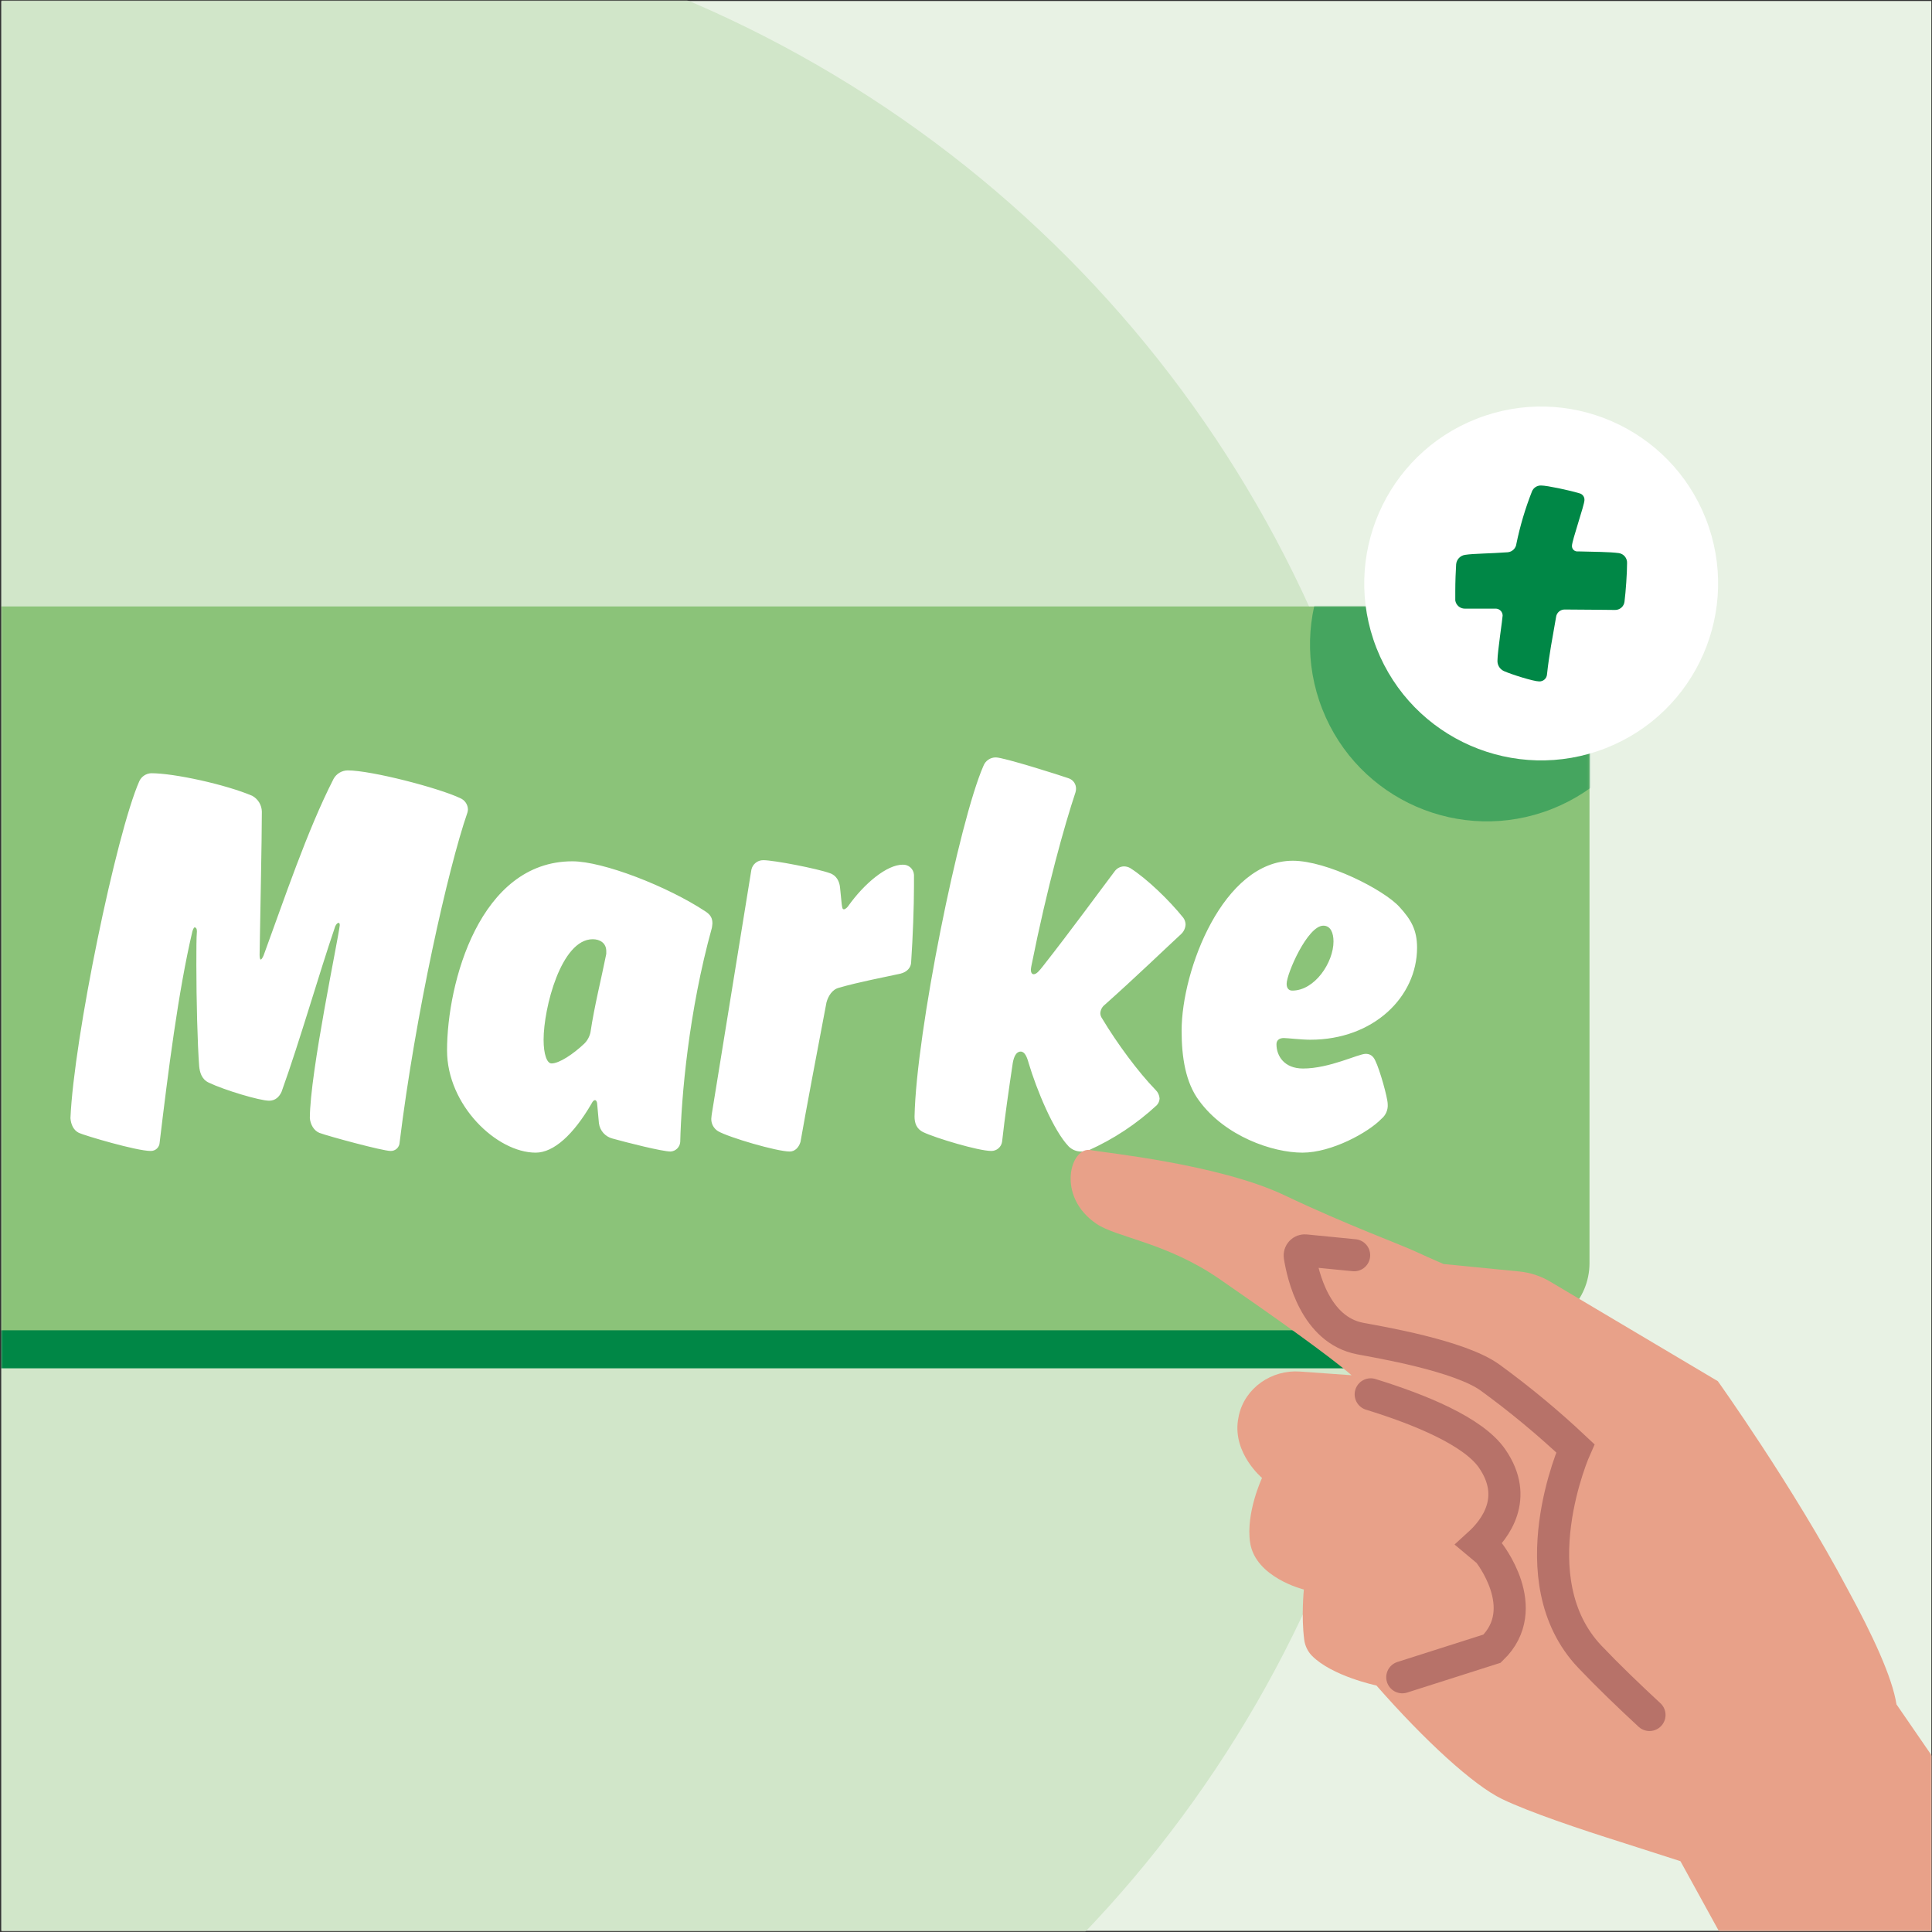 <?xml version="1.0" encoding="UTF-8"?>
<svg xmlns="http://www.w3.org/2000/svg" xmlns:xlink="http://www.w3.org/1999/xlink" width="901" height="901" viewBox="0 0 901 901">
  <rect x="0" y="0" width="901" height="901" fill="#333333" stroke="none"/>
  <defs>
    <rect id="a" width="900" height="900" x="0" y="0"></rect>
    <rect id="c" width="788.84" height="337.581" x="0" y="0" rx="31.366"></rect>
  </defs>
  <g fill="none" fill-rule="evenodd" transform="translate(.692 .464)">
    <rect width="900" height="900" fill="#E8F2E4" fill-rule="nonzero"></rect>
    <mask id="b" fill="#fff">
      <use xlink:href="#a"></use>
    </mask>
    <g mask="url(#b)">
      <g transform="translate(-458.374 -44.995)">
        <circle cx="559.268" cy="559.268" r="559.268" fill="#D1E6C9" fill-rule="nonzero"></circle>
        <path fill="#008746" fill-rule="nonzero" d="M1146.159,682.645 L420.051,682.645 C406.441,682.645 392.398,668.602 392.398,651.279 L392.398,376.43 C392.398,359.107 406.441,345.064 423.764,345.064 L1149.872,345.064 C1158.191,345.064 1166.169,348.368 1172.051,354.251 C1177.934,360.133 1181.238,368.111 1181.238,376.43 L1181.238,651.279 C1181.238,668.602 1167.195,682.645 1146.159,682.645 Z"></path>
        <rect width="788.84" height="337.581" x="410.116" y="327.346" fill="#8BC379" fill-rule="nonzero" rx="31.366"></rect>
        <g transform="translate(410.116 327.346)">
          <mask id="d" fill="#fff">
            <use xlink:href="#c"></use>
          </mask>
          <g fill="#008746" fill-rule="nonzero" mask="url(#d)" opacity=".5">
            <circle cx="106.963" cy="106.963" r="82.499" transform="rotate(-21.462 188.536 -1610.51)"></circle>
          </g>
        </g>
        <path fill="#FFF" fill-rule="nonzero" d="M527.926 581.285C521.343 581.285 497.382 574.175 494.485 572.859 491.852 571.543 490.799 568.909 490.536 566.013 492.116 528.886 511.864 433.304 522.66 408.816 523.67 406.65 525.802 405.229 528.189 405.129 538.985 405.129 562.947 410.395 575.322 415.662 578.02 417.147 579.725 419.955 579.798 423.035 579.798 436.464 579.008 472.537 578.745 489.916 578.745 491.232 579.008 492.022 579.272 492.022 579.798 492.022 580.589 490.179 580.589 490.179 590.068 464.375 600.863 431.987 613.239 407.762 614.563 405.358 617.077 403.85 619.822 403.812 630.881 403.812 662.215 411.975 672.222 416.715 674.387 417.583 675.834 419.649 675.908 421.981 675.894 422.518 675.806 423.049 675.644 423.561 666.692 449.366 651.419 517.3 644.047 577.336 644.012 578.418 643.549 579.443 642.759 580.184 641.969 580.924 640.916 581.321 639.834 581.285 636.147 581.285 610.87 574.439 606.657 572.86 604.024 571.806 602.443 568.909 602.18 566.013 602.18 544.948 615.609 481.753 616.136 475.96 616.136 475.17 615.873 474.907 615.609 474.907 615.083 474.907 614.556 475.434 614.029 476.487 606.129 499.658 597.704 529.413 589.014 553.637 587.962 556.007 586.118 557.85 583.221 557.85 578.745 557.85 562.156 552.847 555.047 549.424 551.624 547.844 550.834 544.421 550.571 541.788 549.781 531.782 549.254 510.191 549.254 494.655 549.254 487.546 549.254 481.753 549.517 478.856 549.517 477.54 548.99 477.013 548.465 477.013 547.938 477.013 547.411 478.856 547.411 478.856 540.828 506.767 536.089 544.421 532.139 577.335 532.104 578.418 531.641 579.442 530.851 580.183 530.061 580.924 529.009 581.321 527.926 581.285L527.926 581.285ZM736.997 568.383 736.207 559.694C736.207 558.377 735.68 557.587 735.154 557.587 734.628 557.587 734.1 558.114 733.573 559.167 725.148 573.65 715.932 582.076 707.506 582.076 689.337 582.076 666.165 559.957 666.165 534.416 666.165 502.819 681.438 446.206 724.621 446.206 738.84 446.206 768.858 457.792 786.763 469.641 789.133 471.221 789.923 472.801 789.923 475.171 789.923 475.698 789.66 477.277 789.66 477.277 778.864 516.247 775.441 555.745 774.914 577.073 774.752 579.474 772.84 581.386 770.438 581.549 766.488 581.549 749.9 577.336 743.317 575.493 739.956 574.637 737.453 571.822 736.997 568.383L736.997 568.383ZM733.047 525.99C734.89 513.614 738.051 501.238 740.42 489.39L740.42 488.073C740.42 484.387 737.524 482.544 734.1 482.544 719.355 482.544 711.192 514.668 711.192 529.414 711.192 536.26 712.772 540.473 714.879 540.473 718.565 540.473 725.148 535.996 730.151 531.257 731.604 529.818 732.61 527.988 733.047 525.99L733.047 525.99ZM883.924 452.525 883.924 457.792C883.924 467.271 883.397 481.49 882.607 493.075 882.607 495.709 880.764 497.815 877.604 498.606 870.494 500.185 857.856 502.555 848.903 505.188 845.743 505.978 843.9 509.138 843.11 512.035 838.897 534.153 833.368 563.38 830.997 577.072 830.207 579.706 828.365 581.549 825.995 581.549 819.938 581.549 797.557 574.966 792.554 572.07 790.543 570.841 789.339 568.633 789.394 566.277 789.394 565.75 789.657 563.907 789.657 563.907L808.089 450.156C808.639 447.542 810.948 445.673 813.619 445.68 818.622 445.68 838.896 449.629 844.689 451.736 847.849 452.789 849.165 455.686 849.429 458.319L850.219 466.219C850.482 467.799 850.482 468.589 851.272 468.589 852.062 468.589 853.115 467.272 853.115 467.272 860.751 456.476 871.283 447.787 878.657 447.787 881.417 447.648 883.771 449.766 883.924 452.525ZM970.815 517.037C970.835 517.888 971.11 518.714 971.605 519.407 978.715 531.256 988.457 544.422 996.62 552.847 997.697 553.894 998.353 555.299 998.463 556.797 998.422 557.975 997.954 559.098 997.147 559.957 987.749 568.672 976.986 575.788 965.285 581.022 964.176 581.36 963.023 581.538 961.863 581.549 959.694 581.559 957.61 580.706 956.07 579.179 948.96 571.806 941.061 552.584 937.374 540.209 936.584 537.312 935.532 534.942 933.688 534.942 931.582 534.942 930.529 537.312 930.002 540.209 928.159 552.584 926.315 565.223 924.999 577.072 924.589 579.513 922.47 581.297 919.996 581.285 913.94 581.285 893.928 575.229 888.398 572.596 884.976 571.016 884.186 568.12 884.186 565.223 884.976 525.99 904.987 427.511 916.309 401.706 917.223 399.307 919.535 397.73 922.102 397.756 925.788 397.756 952.384 406.182 956.07 407.499 958.198 408.217 959.594 410.258 959.492 412.502 959.479 413.038 959.391 413.57 959.23 414.082 954.226 429.091 946.064 458.055 938.691 494.919 938.565 495.527 938.477 496.143 938.428 496.762 938.428 498.079 938.954 498.868 939.744 498.868 941.061 498.868 942.378 497.288 944.221 494.918 956.86 478.856 971.078 459.371 977.661 450.682 978.679 449.383 980.225 448.61 981.874 448.576 982.891 448.589 983.888 448.861 984.771 449.366 992.671 454.368 1003.202 464.637 1009.522 472.537 1010.191 473.457 1010.559 474.56 1010.575 475.697 1010.492 477.409 1009.734 479.018 1008.469 480.173 1001.886 486.229 987.14 500.448 972.922 513.087 971.683 514.039 970.915 515.478 970.815 517.037L970.815 517.037ZM1065.347 542.842C1077.723 542.842 1091.152 535.996 1094.575 535.996 1096.418 535.996 1097.998 536.786 1099.051 539.156 1101.158 543.368 1104.844 556.534 1104.844 559.431 1105.06 562.05 1103.977 564.608 1101.947 566.277 1095.891 572.596 1078.776 582.075 1065.084 582.075 1051.129 582.075 1029.01 574.439 1016.898 557.851 1010.579 549.425 1008.735 537.576 1008.735 525.2 1008.735 496.762 1028.22 445.943 1060.608 445.943 1076.406 445.943 1103.001 459.372 1110.374 467.534 1115.64 473.327 1118.536 478.067 1118.536 486.493 1118.536 509.401 1098.261 529.413 1068.77 529.413 1064.557 529.413 1057.974 528.623 1056.395 528.623 1054.288 528.623 1052.971 529.676 1052.971 531.52 1052.971 537.049 1056.658 542.842 1065.347 542.842ZM1057.711 503.345C1057.711 505.452 1058.764 506.505 1060.345 506.505 1070.877 506.505 1079.566 493.34 1079.566 483.597 1079.566 479.647 1078.25 476.224 1074.826 476.224 1067.454 476.224 1057.711 498.605 1057.711 503.345Z"></path>
        <path fill="#E8A189" fill-rule="nonzero" d="M1285.017,991.875 L1235.833,902.443 C1222.512,884.871 1219.578,861.527 1228.136,841.205 C1236.693,820.882 1255.443,806.669 1277.321,803.92 C1299.199,801.17 1320.883,810.301 1334.203,827.873 L1427.269,963.105 L1285.017,991.875 Z"></path>
        <circle cx="1285.016" cy="865.157" r="61.72" fill="#E8A189" fill-rule="nonzero" transform="rotate(-77.23 1285.016 865.157)"></circle>
        <path fill="#E8A189" fill-rule="nonzero" d="M1319.309,785.626 C1294.036,737.957 1258.805,688.652 1258.805,688.652 L1180.599,642.208 C1176.214,639.604 1171.31,637.996 1166.235,637.496 L1130.889,634.017 C1124.793,631.358 1120.479,629.44 1118.795,628.622 C1112.256,625.442 1085.482,615.664 1056.855,602.013 C1026.054,587.326 971.747,582.01 966.399,580.894 C957.069,578.946 949.881,602.343 969.081,615.301 C978.553,621.694 1001.789,624.02 1026.392,640.999 C1051.66,658.436 1077.363,676.673 1088.002,685.88 L1063.928,684.163 C1050.732,683.222 1038.3,691.728 1035.428,704.643 C1035.263,705.384 1035.123,706.143 1035.007,706.921 C1032.703,722.471 1046.242,733.773 1046.242,733.773 C1046.242,733.773 1038.602,750.062 1040.678,763.905 C1043.133,780.276 1065.744,785.813 1065.744,785.813 C1065.744,785.813 1064.478,798.425 1065.918,809.218 C1066.266,812.021 1067.514,814.636 1069.476,816.668 C1078.905,826.254 1099.589,830.572 1099.589,830.572 C1122.259,856.447 1144.9,877.113 1158.169,883.514 C1170.736,889.577 1194.254,897.492 1213.92,903.692 L1213.92,903.693 L1241.365,912.501 L1342.109,839.36 C1340.198,826.889 1330.965,806.957 1319.309,785.626 Z"></path>
        <path stroke="#B77269" stroke-linecap="round" stroke-width="14.97" d="M1111.646,826.731 L1153.526,813.387 C1173.01,794.543 1151.746,768.237 1151.746,768.237 L1147.395,764.595 C1154.965,757.711 1166.271,743.11 1153.508,724.689 C1144.78,712.089 1120.02,701.915 1096.916,694.793"></path>
        <path stroke="#B77269" stroke-linecap="round" stroke-width="14.97" d="M1226.934,844.322 C1217.182,835.309 1207.465,825.941 1199.15,817.197 C1164.963,781.239 1192.345,719.957 1192.345,719.957 C1179.808,708.144 1166.538,697.133 1152.616,686.991 C1138.366,676.662 1100.464,670.393 1092.021,668.779 C1071.032,664.766 1065.222,639.208 1063.831,630.375 C1063.719,629.653 1063.949,628.919 1064.454,628.389 C1064.958,627.86 1065.68,627.594 1066.407,627.67 L1089.19,629.913"></path>
        <circle cx="1176.419" cy="316.636" r="82.499" fill="#FFF" fill-rule="nonzero" transform="rotate(-21.462 1176.42 316.636)"></circle>
        <path fill="#008746" fill-rule="nonzero" d="M1216.477,307.098 C1216.477,311.917 1215.875,320.35 1215.273,325.17 C1214.992,327.384 1213.086,329.029 1210.855,328.985 C1206.237,328.985 1197.201,328.784 1187.563,328.784 C1185.418,328.668 1183.56,330.26 1183.346,332.398 C1181.74,341.835 1180.134,349.666 1179.13,359.104 C1178.97,360.965 1177.382,362.376 1175.515,362.316 C1172.905,362.316 1162.665,359.104 1159.05,357.497 C1157.096,356.618 1155.895,354.616 1156.038,352.477 C1156.038,348.662 1158.448,332.8 1158.448,331.595 C1158.428,329.905 1157.121,328.51 1155.436,328.382 L1140.778,328.382 C1138.571,328.361 1136.703,326.747 1136.361,324.567 L1136.361,320.35 C1136.361,315.933 1136.561,310.712 1136.762,307.7 C1136.959,305.421 1138.712,303.585 1140.979,303.283 C1144.794,302.68 1152.826,302.68 1160.857,302.078 C1162.98,301.864 1164.659,300.185 1164.873,298.062 C1166.584,289.772 1169.003,281.643 1172.102,273.766 C1172.805,271.967 1174.592,270.83 1176.52,270.955 C1179.13,270.955 1189.571,273.164 1194.189,274.569 C1195.683,274.887 1196.712,276.259 1196.599,277.782 C1196.599,279.991 1190.776,296.657 1190.776,299.066 C1190.733,299.807 1191.023,300.529 1191.566,301.034 C1192.11,301.539 1192.851,301.774 1193.587,301.676 C1201.016,301.877 1208.245,301.877 1212.662,302.479 C1214.923,302.827 1216.563,304.813 1216.477,307.098 Z"></path>
      </g>
    </g>
  </g>
</svg>
